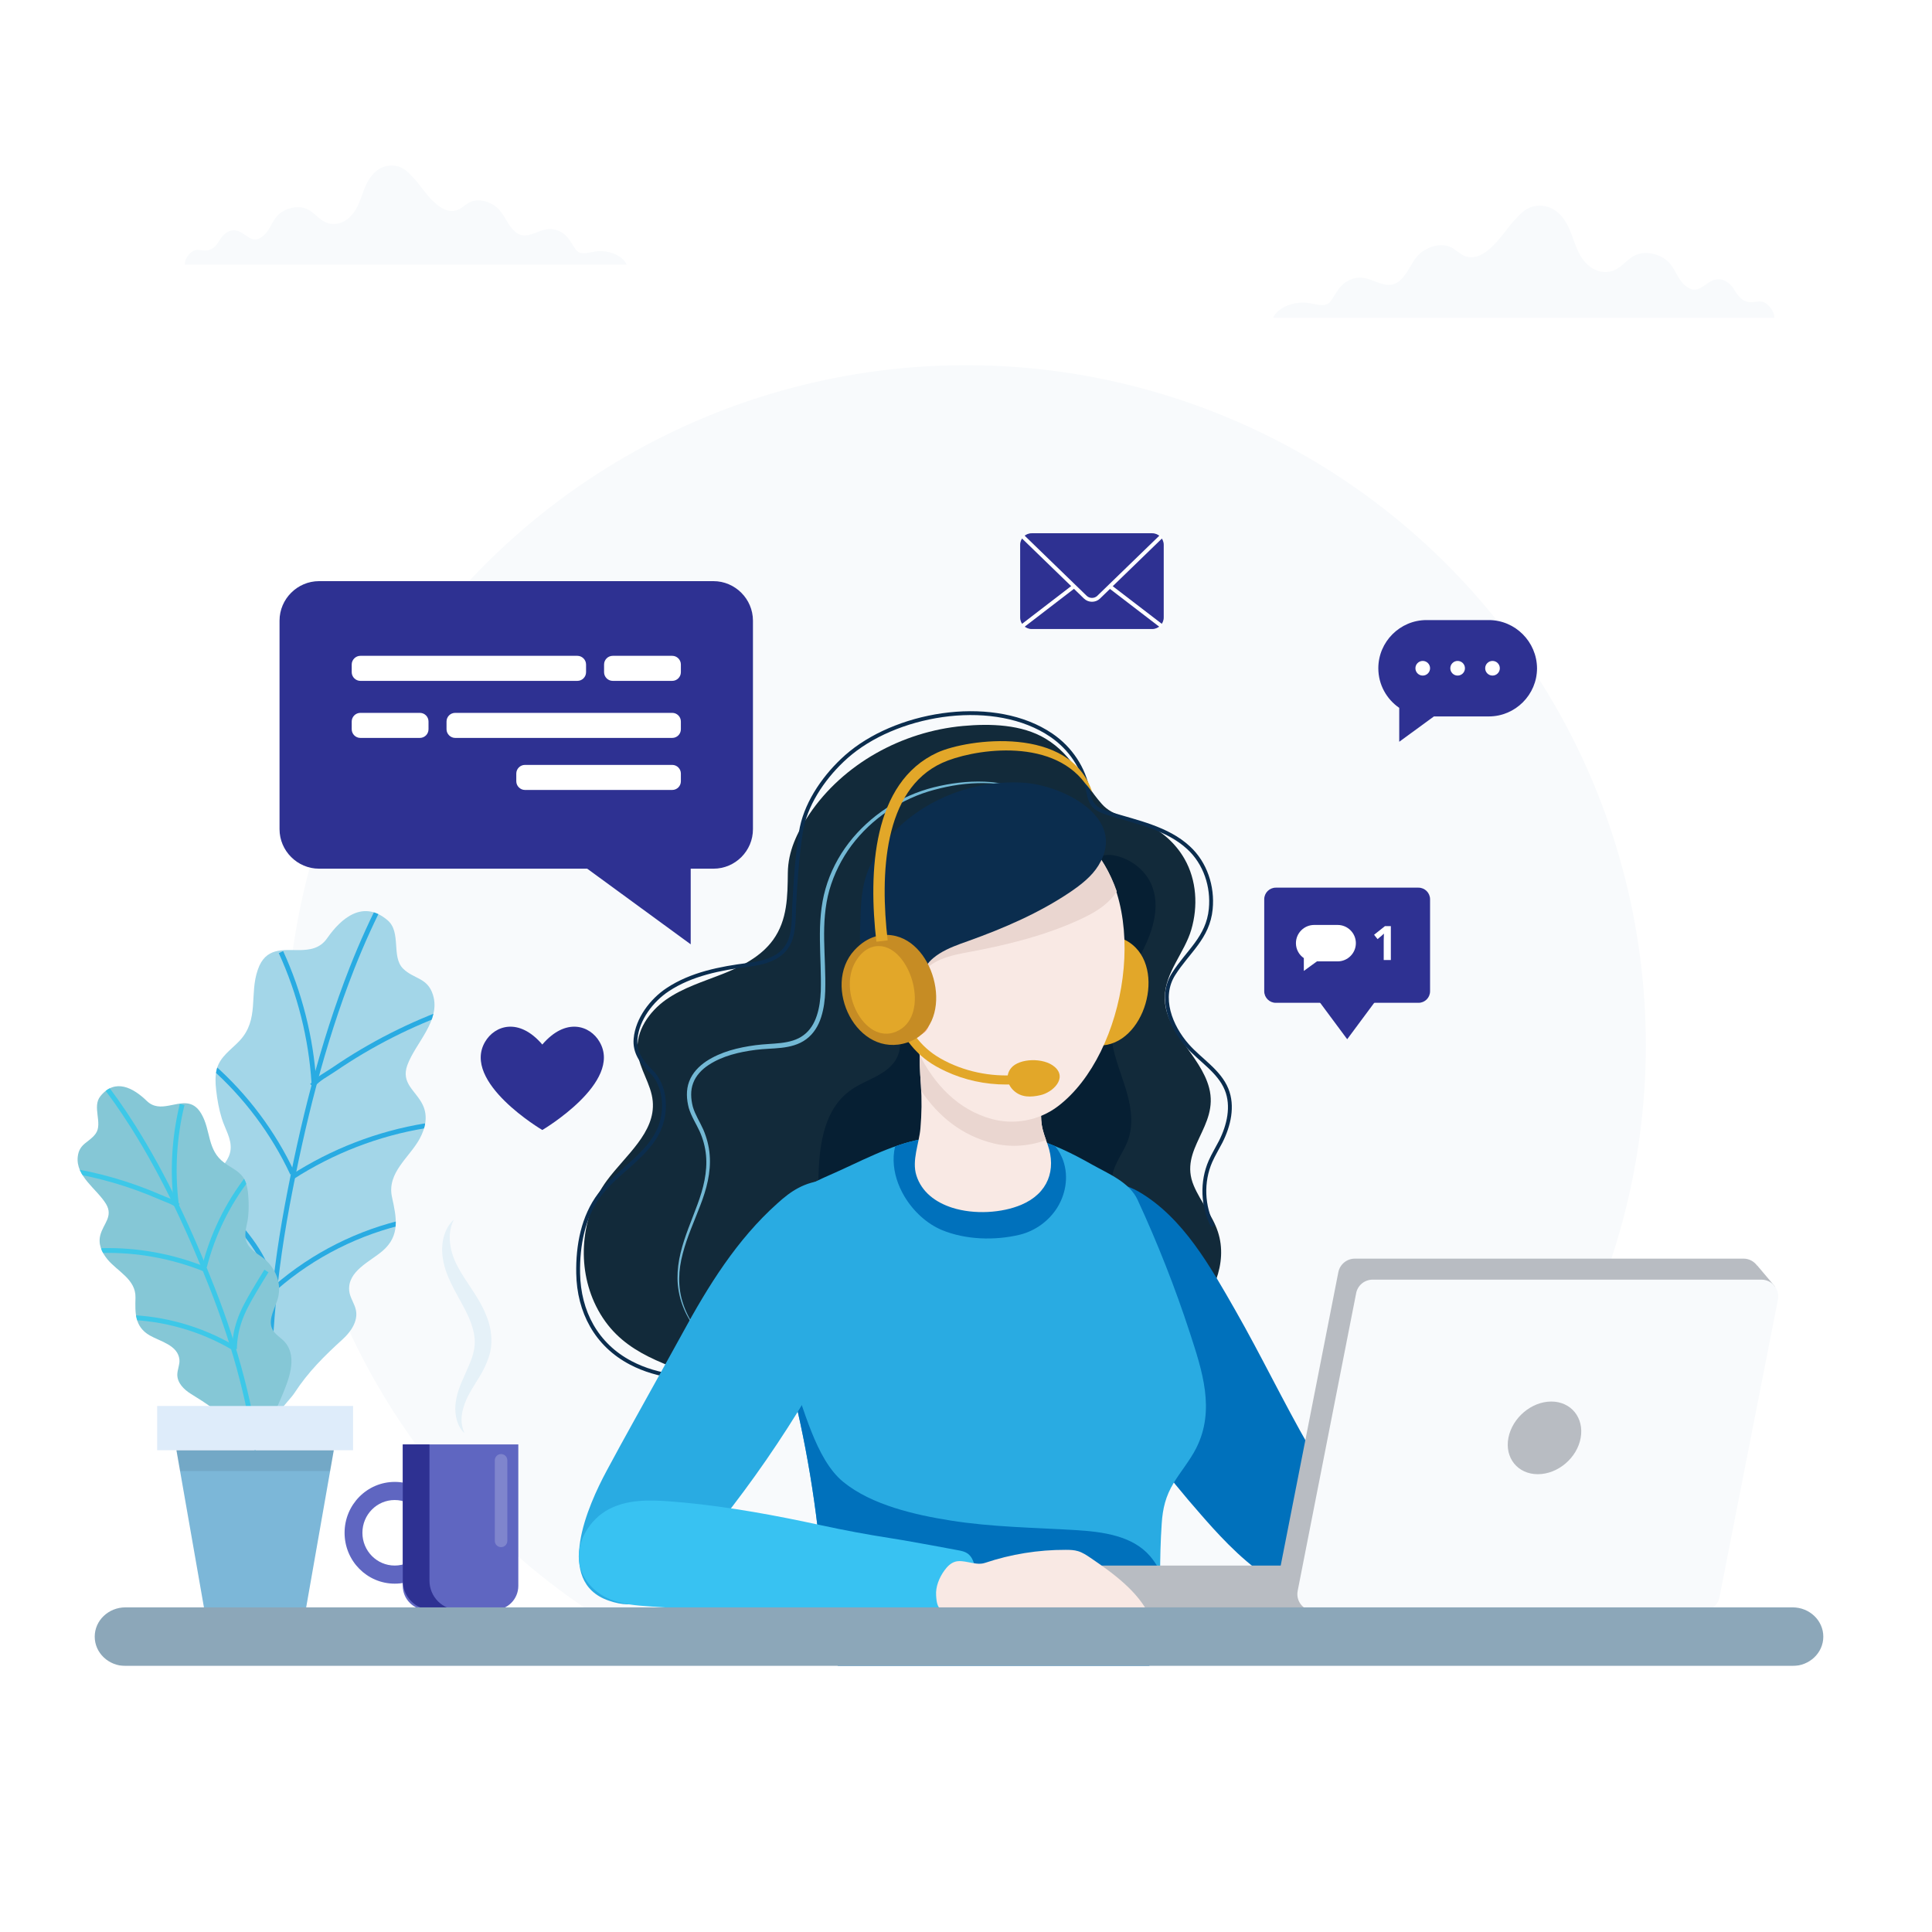 <svg xmlns="http://www.w3.org/2000/svg" xmlns:xlink="http://www.w3.org/1999/xlink" x="0px" y="0px" viewBox="0 0 2005 2005" style="enable-background:new 0 0 2005 2005;" xml:space="preserve"> <style type="text/css"> .st0{fill:none;} .st1{fill:#F8FAFC;} .st2{fill:#122A3A;} .st3{fill:#73B8D4;} .st4{fill:#061F33;} .st5{fill:#0071BC;} .st6{clip-path:url(#SVGID_2_);fill:#0071BC;} .st7{fill:#E2A729;} .st8{fill:none;stroke:#0B2D4E;stroke-width:4;stroke-miterlimit:10;} .st9{fill:#29ABE2;} .st10{fill:#F9E9E4;} .st11{fill:#EAD6D0;} .st12{fill:#F8A17A;} .st13{fill:#0B2D4E;} .st14{fill:#C68C24;} .st15{fill:#B8BCC2;} .st16{fill:#3F91AC;} .st17{fill:#E5F1F8;} .st18{fill:#5F66C1;} .st19{opacity:0.2;fill:#FFFFFF;} .st20{fill:#2E3192;} .st21{fill:#FFFFFF;} .st22{clip-path:url(#SVGID_4_);} .st23{fill:none;stroke:#29ABE2;stroke-width:5;stroke-miterlimit:10;} .st24{clip-path:url(#SVGID_6_);} .st25{fill:none;stroke:#3DC8E8;stroke-width:5;stroke-miterlimit:10;} .st26{fill:#7CB7D8;} .st27{fill:#DEECFA;} .st28{opacity:0.1;fill:#231F20;} .st29{fill:#38C2F2;} .st30{fill:#8CA7B9;} .st31{fill:none;stroke:#FFFFFF;stroke-width:4;stroke-miterlimit:10;} </style> <g id="Layer_2"> </g> <g id="Layer_1"> <rect x="0" y="0" transform="matrix(-4.489671e-11 1 -1 -4.489671e-11 2005 4.500851e-08)" class="st0" width="2005" height="2005"></rect> <circle class="st1" cx="1002.5" cy="1084.5" r="705.5"></circle> <path class="st2" d="M735.6,1433.3c46.3,16.4,102.2,14.7,144.4-12.3c41.4-26.6,79.2-45.8,130.2-44.8c45.6,0.8,83.2,25.5,127.4,30.7 c35,4.2,70.5-11.1,95.9-35.6c24.8-23.9,41.2-60.3,30.4-93c-5.6-17.1-18-31.2-25-47.8c-16.2-38.2,26.5-61.3,15.9-101.6 c-9-34.2-46.6-58.7-46-94.1c0.4-25.9,20.5-46,27.5-70c7.1-24.2,5.6-51.3-7-73.4c-9.2-16.2-24.1-29.5-41.3-36.9 c-15.4-6.6-32.7-6.7-44.6-20.2c-21.3-24.1-29.1-50.1-58.3-67.7c-24.7-14.9-57.4-15.8-85.8-13.2c-63,5.8-124.2,39.1-159.7,92 c-12.6,18.8-21.7,38-22,60.3c-0.3,24.4-0.3,48.9-15.3,69.7c-12.6,17.4-32.7,27.6-52.7,35.5c-20,7.9-40.9,14.2-58.5,26.6 c-17.5,12.4-31.5,32.6-29.4,54c1.7,17.9,14.1,33.4,15.7,51.3c3,32.5-28.3,56.2-47.7,82.5c-27.1,36.9-31.5,89-11.2,130 c23.4,47.2,66,57.8,110.7,75.5C731.3,1431.7,733.5,1432.5,735.6,1433.3z"></path> <g> <path class="st3" d="M1072.5,825c-15.3-9-33.1-13.1-50.8-13.8c-17.8-0.7-35.5,1.6-52.8,5.9c-34.6,8.7-66.1,29.3-88,57.6 c-10.9,14.2-19.3,30.4-24.2,47.7c-5,17.3-6,35.4-5.8,53.2c0.2,17.8,1.4,35.4,0.9,52.9c-0.4,8.7-1.4,17.3-4.1,25.4 c-2.6,8.1-7.1,15.5-13.8,20.4c-6.6,5-15,7.1-23.6,8.1c-8.6,1-17.5,1.1-26.4,2.3c-17.7,2.4-35.6,6.6-51,16.7 c-7.6,5.1-14.4,12.1-17.7,21c-3.4,8.9-2.7,18.6-0.4,27.4c2.7,9,7.7,16.5,11.3,24.3c3.5,7.8,5.8,16.3,6.6,24.9 c1.6,17.3-2.8,34.6-8.9,51c-6,16.5-13.3,32.8-17.5,50.2c-2.1,8.7-3.3,17.6-3.2,26.5c0.1,8.9,1.7,17.8,4.6,26.2 c5.8,16.8,16.8,31.8,30.9,42.4c-13.9-10.9-24.4-26-29.8-42.7c-5.6-16.8-4.8-34.9-0.2-51.8c4.4-17,11.8-33.1,18.1-49.7 c6.4-16.5,11.3-34.3,9.8-52.5c-0.7-9-3-17.9-6.6-26.3c-3.7-8.3-8.6-15.7-10.9-23.8c-2.1-8.2-2.6-16.9,0.4-24.6 c2.9-7.8,9-14.1,16-18.7c14.3-9.4,31.8-13.5,49-15.7c8.6-1.1,17.4-1.1,26.4-2.1c8.9-1,18.3-3.2,26-9c7.7-5.7,12.7-14.2,15.4-22.9 c2.8-8.8,3.9-17.8,4.2-26.8c0.5-17.9-0.8-35.5-1.1-53.1c-0.3-17.6,0.7-35.2,5.4-51.9c4.8-16.7,12.7-32.5,23.1-46.5 c21-27.9,51.7-48.5,85.6-57.5c16.9-4.6,34.5-7.3,52.1-7C1039.2,812.8,1056.9,816.4,1072.5,825z"></path> </g> <path class="st4" d="M849.5,1217.1c-1.6,40,7.6,70,44.2,89.8c29.1,15.8,64,20.9,96.1,21.7c53.9,1.3,114-12.6,154.3-50.4 c7.3-6.9,14.3-15.3,14.9-25.3c0.5-9.1-4.5-17.7-5-26.8c-0.7-15.4,11.2-28.1,16.5-42.5c7.1-19.1,2.3-40.3-4.1-59.6 c-6.3-19.3-14.3-38.8-13.3-59.1c1.2-26.3,17.1-49.3,29.7-72.4c12.7-23.1,22.6-51.2,11.8-75.3c-7.1-15.8-24.1-28-41.5-29.9 c-18.4-2-34.9,18.9-46.6,30.5c-15.8,15.6-33.5,29.3-52.4,40.8c-26.2,15.9-55.1,27.7-79.7,45.9c-14.9,11-31,26.2-38.1,43.8 c-8,19.8,6,39-11,57.2c-11,11.8-27.8,15.8-41.1,24.9C855.7,1149.7,850.8,1185.6,849.5,1217.1z"></path> <path class="st5" d="M1147.1,1440.8c-37.8-58.3-61.4-129.9-28.5-195.7c3.3-6.7,7.3-14,14.4-16.3c15.2-5.1,35.9,0.4,49.1,8.1 c45.9,26.9,74,77.6,99.8,122.7c26.8,46.9,50.1,95.6,77,142.4c10.9,19,21.9,38.2,27.8,59.2c5.1,18.5,5.7,39.6-1.3,57.6 c-30.2,78.1-113.4-17.6-138.7-46.5C1210.6,1531.3,1176.9,1486.8,1147.1,1440.8z"></path> <g> <defs> <path id="SVGID_1_" d="M804.7,1375.6c-10.9-46.1-16.5-93.2,8.1-124.6c11.1-14.2,31-24,47.2-31.1c31.7-13.7,64-32.1,97.9-38 c35.7-6.3,75.5-10.2,111.1-1.2c22.6,5.7,43.8,16.3,64,27.7c17.6,9.9,39.1,18.4,47.6,36.8c20.6,44.6,39,91.2,54.2,137.9 c12.7,39.1,26.7,80.1,6.6,119.8c-6.5,12.8-15.9,23.8-23.4,36.1c-8.3,13.7-11.4,26.5-12.4,42.3c-2.5,36-1.5,72.1-1.4,108.1 c0,10.4-0.1,21.2-4.7,30.5c-9,18.4-33.3,18.7-50.9,18.6c-57.8-0.1-115.7-0.2-173.5-0.3c-24.1,0-42.5,2.9-65,7.5 c-19,3.9-35.3-5.7-44.5-23.4c-8.6-16.7-9.3-36.3-10.2-55.1c-3.6-73.2-14-146.1-31-217.4C819.7,1429.8,811.2,1403.4,804.7,1375.6z "></path> </defs> <use xlink:href="#SVGID_1_" style="overflow:visible;fill:#29ABE2;"></use> <clipPath id="SVGID_2_"> <use xlink:href="#SVGID_1_" style="overflow:visible;"></use> </clipPath> <path class="st6" d="M938.6,1241.6c-13.6-22.9-16.7-51.5,1.1-73.6c8.2-10.1,22.6-11.2,34.9-11.5c24.3-0.5,48.6,2.1,72.2,7.7 c22.5,5.3,45.5,14.2,55.3,37c7.3,16.9,4.7,36.5-4.8,51.9c-8.7,14-23.1,24.4-39.1,28.3c-25.9,6.2-56.3,5.3-81-5 C961.7,1269.8,947.8,1257,938.6,1241.6z"></path> <path class="st6" d="M784.2,1586.8c0.2-35.3,0.4-70.6,0.5-106c0.1-12.3-7.9-87.1,11.2-86.3c2.1,0.1,4,1.2,5.6,2.4 c9.5,6.8,14.4,18.2,18.9,29c13.9,33.9,25.6,88.2,54.7,112c29.5,24.1,74.9,34.3,111.5,40.1c42.8,6.8,86.3,7.3,129.6,9.9 c28,1.7,58.9,5.7,77.2,26.9c13.1,15.1,19.8,37.8,26.8,56.2c6.1,16.1,11,35.3-1.4,49.9c-5.3,6.2-12.7,10.3-20.1,13.8 c-27,12.7-56.5,19.1-85.9,24.1c-82.4,13.8-166.3,16.7-249.8,12.7c-17.8-0.9-37.2-2.6-50.3-14.7c-9.8-9-14.4-22.2-17.7-35.1 C783.8,1677.9,784,1632,784.2,1586.8z"></path> </g> <path class="st7" d="M1178.7,983.6c31.6,32.5,2.9,111.8-47.4,100.3c-54.1-12.3-45.9-96.6,3-110.5 C1153.3,968.1,1168.5,973.1,1178.7,983.6z"></path> <path class="st8" d="M747.9,1427.9c-31.6,4-65,1.3-93.2-13.5c-36-18.8-54-53.3-54.7-93c-0.5-28.8,5-58.7,22.4-81.7 c18.9-24.9,50.5-40.3,62.3-69.3c7.6-18.8,5.8-44.3-9.3-58.9c-9.6-9.2-17.1-19.7-15.8-33.5c1.8-20.4,16.7-40,33.4-51 c24.4-16.2,54.8-22.1,83.4-25.7c19.4-2.5,38.7-7.9,44.7-28.8c3.2-11.3,2.6-23.1,3.2-34.7c1.3-24.7,3.1-49.3,6.8-73.8 c4.2-28.2,22.5-55.4,42.9-74.8c2.9-2.8,6-5.5,9.1-8c52.6-42.6,150-57.7,208-18.2c19.8,13.5,33.6,34.1,38,57.6 c2.9,15.7,7.2,19.1,22.6,23.9c27.9,8.7,59.7,14.8,81.8,35.3c17.4,16,25.3,40.3,23,63.6c-2.9,29.7-23.7,44-38.6,67.5 c-15.2,24.1-3.2,54.3,14.4,74.2c13.6,15.3,32.9,26.5,40.6,45.4c7.1,17.4,2.4,37.6-6.1,54.4c-3.5,6.8-7.5,13.3-10.6,20.3 c-9.3,21.3-8.3,46.7,2.5,67.3"></path> <path class="st9" d="M658.2,1474c-9.7,17.5-19.3,34.9-28.7,52.5c-19.2,35.7-54.7,115,2.2,134.6c28.7,9.9,45.1,0.2,64.1-20.7 c71.8-79.1,133-167.7,181.4-262.9c18-35.4,66-127.7,7.8-148.7c-18.4-6.7-39.6-5.1-56.8,4.2c-7.9,4.2-14.9,9.9-21.5,15.9 c-42,37.5-71.9,85.8-98.5,134.8C691.7,1413.9,674.8,1443.9,658.2,1474z"></path> <path class="st10" d="M988,1253.3c-17.3-5.6-31.6-16.3-37-33.5c-4.9-15.5,2.8-33,4.2-48.7c1.3-15,1.5-30.1,0.5-45.2 c-0.9-13.9-2.2-28.4-0.1-42.3c1.2-7.9,5.6-6.6,13.6-9.7c8-3.1,17-3.2,25.7-3.2c17.8,0,64.3-1.3,75.4,14.4 c5.1,7.2,5.5,16.2,5.7,24.8c0.3,10.3,2.1,23.7,3.8,38.1c0.8,6.4,0.3,12.8,1.3,19.2c1.1,7.1,3.8,14,6.2,20.8 c9,25.8,0.6,50.4-27.4,62.3C1039.8,1258.8,1011.1,1260.7,988,1253.3z"></path> <path class="st11" d="M955.6,1083.6c1.2-7.9,5.6-6.6,13.6-9.7c8-3.1,17-3.2,25.7-3.2c17.8,0,64.3-1.3,75.4,14.4 c5.1,7.2,5.5,16.2,5.7,24.8c0.3,10.3,2.1,23.7,3.8,38.1c0.8,6.4,0.3,12.8,1.3,19.2c0.8,5.4,2.6,10.7,4.5,15.9 c-17.3,6.4-36.8,7.9-54.9,3.4c-32.5-8-57.1-28.2-74.7-54.5c-0.1-2-0.2-4.1-0.3-6.1C954.8,1112,953.5,1097.5,955.6,1083.6z"></path> <path class="st10" d="M929.7,981.8c0.1-23.8,3.4-46.4,9.6-65.2c26.4-81,127.4-101,188.3-42.8c67.8,64.8,41.9,219.8-29.6,274.2 c-19.1,14.6-45.1,19.7-68.3,13.4C959.5,1142.6,929.3,1056.2,929.7,981.8z"></path> <path class="st12" d="M943,983.8c-31.1-17-40.6,26-35.3,47.4c2.2,8.8,5.7,17.5,11.2,24.7c7.4,9.8,28.5,26.1,40.7,15.3 c5.5-4.9,6.1-13.1,6.3-20.5C966.3,1031.1,964.1,995.3,943,983.8z"></path> <g> <path class="st7" d="M1044.2,1125.5c7.6,0,15.3-0.6,23-1.7l-1.4-9.3c-27.9,4.1-55.7,0.2-80.4-11.2c-6.7-3.1-12.4-6.4-17.4-10 c-9.1-6.6-16.9-15.2-22.5-24.9l-8.1,4.8c6.3,10.8,15,20.4,25.1,27.7c5.5,4,11.7,7.5,19,10.9 C1001,1120.9,1022.4,1125.5,1044.2,1125.5z"></path> </g> <g> <path class="st7" d="M1094.4,1107.1c-11.4-9.8-36.6-8.9-45,1.2c-6.2,7.5-4.3,17,2.5,23.4c8,7.5,18,7.1,28,4.8 C1092.6,1133.6,1108.1,1118.8,1094.4,1107.1z"></path> </g> <path class="st11" d="M929.6,919.9c27.8-85.2,134.2-106.3,198.2-45.1c14.1,13.5,24.4,30.8,31.2,50.2c-1.4,2.2-3,4.4-4.9,6.6 c-8.8,10.2-20.9,16.8-33.1,22.5c-35.6,16.5-74.1,26.1-112.7,33.4c-2.8,0.5-5.7,1.1-8.6,1.6c-10.6,2.1-21.2,4.7-30.5,10.2 c-26.2,15.5-15,49.5-34.2,64.4c-1.7,1.3-3.5,2.2-5.3,2.8c-7.1-25.4-10.4-52.3-10.3-78C919.7,963.5,923.1,939.7,929.6,919.9z"></path> <path class="st13" d="M996.9,979.4c-10.2,3.8-20.2,8-28.4,14.9c-23.4,19.4-6.9,51.2-23.5,69c-14.7,15.8-37-5.1-42.9-19.6 c-10.8-26.8-10.1-56.6-9.3-85.5c0.4-16.1,0.9-32.4,5.6-47.8c5.1-16.8,15.2-31.8,27.1-44.7c34.5-37.2,86.5-56.6,136.9-53.4 c39.4,2.5,108.5,35.6,77.6,85.8c-7,11.4-18,19.9-29.1,27.5c-32.6,22-68.9,37.6-105.9,50.9C1002.4,977.4,999.6,978.4,996.9,979.4z"></path> <path class="st14" d="M930,971.5c43.9,11.2,60.8,93.9,11.9,110.3c-52.6,17.7-89.6-58.5-55.1-95.8 C900.2,971.5,915.8,967.9,930,971.5z"></path> <path class="st7" d="M915.6,982.1c30.3,4.9,48.9,69.2,17.7,86.9c-33.5,19-65-38.3-45.3-71.3C895.7,984.9,905.8,980.6,915.6,982.1z"></path> <g> <path class="st7" d="M909.5,977.3l11.7-1.4c-7.9-68.6-4.6-156.2,56.6-184.2c29-13.3,111.9-28,148.4,21.3c4.4,4.9,7.3,9.1,7.3,9.1 c-22.6-69.9-129.4-55.4-160.7-41.1C905.3,812,901.1,904.9,909.5,977.3z"></path> </g> <g> <rect x="1129" y="1624.7" transform="matrix(-1 -4.490021e-11 4.490021e-11 -1 2498.52 3296.521)" class="st15" width="240.5" height="47.1"></rect> <path class="st15" d="M1328.2,1629.3l60.7-309c1.6-8.2,8.8-14.1,17.1-14.1h403.5c5.8,0,10.8,2.9,14,7.2l0.1-0.1l18.6,22l-16.5-3.6 l-59.8,304.3c-1.6,8.2-8.8,14.1-17.1,14.1h-403.5C1334.4,1650,1326.1,1640,1328.2,1629.3z"></path> <path class="st1" d="M1767.3,1671.8h-403.5c-11,0-19.2-10-17.1-20.8l60.7-309c1.6-8.2,8.8-14,17.1-14H1828c11,0,19.2,10,17.1,20.8 l-60.7,309C1782.8,1665.9,1775.6,1671.8,1767.3,1671.8z"></path> <path class="st15" d="M1640.4,1492.2c-3.7,20.8-23.6,37.7-44.5,37.7c-20.8,0-34.5-16.9-30.5-37.7c4-20.8,23.9-37.7,44.5-37.7 C1630.5,1454.5,1644.1,1471.4,1640.4,1492.2z"></path> <path class="st16" d="M1845.4,1342.3"></path> </g> <g> <g> <g> <path class="st17" d="M482.1,1487.3c-4.4-9.2-3.7-18.9-0.8-27.6c2.7-9,7.5-16.7,12.7-25.1c5.3-8.3,10.6-17.4,13.9-28.3 c3.3-11,2.4-23.4-0.7-33.9c-6.6-21.4-20.2-37.1-29.6-53.2c-4.7-8.1-8.5-16.4-10-25.6c-1.7-9.1-1.1-18.7,3.3-27.8 c-7.7,6.8-11.5,17.7-12,28.3c-0.5,10.7,2.2,21.6,6.3,31.2c8.1,19.4,20.3,35.1,25,52.2c2.7,8.4,3.3,16.6,1.4,24.8 c-1.6,8.4-6,16.8-9.9,26c-4.2,9-8.2,19.3-9.1,29.9C471.9,1468.6,474.3,1480.4,482.1,1487.3z"></path> </g> </g> <g> <g> <path class="st18" d="M443,1670.8h69.9c13.8,0,25-11.2,25-25V1499H418v146.8C418,1659.6,429.2,1670.8,443,1670.8z"></path> <path class="st18" d="M357.6,1590.7c0,29.2,23.3,52.8,52.1,52.8c28.8,0,52.1-23.7,52.1-52.8c0-29.2-23.3-52.8-52.1-52.8 C380.9,1537.9,357.6,1561.6,357.6,1590.7z M376.1,1590.7c0-18.8,15-34,33.5-34c18.5,0,33.5,15.2,33.5,34c0,18.8-15,34-33.5,34 C391.1,1624.7,376.1,1609.5,376.1,1590.7z"></path> <path class="st19" d="M520,1605.6L520,1605.6c3.6,0,6.5-2.9,6.5-6.5v-83.6c0-3.6-2.9-6.5-6.5-6.5l0,0c-3.6,0-6.5,2.9-6.5,6.5 v83.6C513.5,1602.7,516.4,1605.6,520,1605.6z"></path> <path class="st20" d="M445.7,1499v141.4c0,16.8,13.6,30.4,30.4,30.4h-27.7c-16.8,0-30.4-13.6-30.4-30.4V1499H445.7z"></path> </g> </g> </g> <g> <image style="overflow:visible;opacity:0.2;" width="612" height="497" transform="matrix(1 0 0 1 229.625 563.137)"> </image> <g> <g> <g> <path class="st20" d="M740.5,901.5H331.1c-22.5,0-41-18.5-41-41V644.1c0-22.5,18.5-41,41-41h409.3c22.5,0,41,18.5,41,41v216.3 C781.5,883,763,901.5,740.5,901.5z"></path> </g> <g> <polygon class="st20" points="716.8,980 716.8,842.9 609.4,901.5 "></polygon> </g> <path class="st21" d="M472.4,765.8h225.2c5,0,9-4,9-9v-8c0-5-4-9-9-9H472.4c-5,0-9,4-9,9v8C463.4,761.7,467.5,765.8,472.4,765.8 z"></path> <path class="st21" d="M374,765.8h61.7c5,0,9-4,9-9v-8c0-5-4-9-9-9H374c-4.9,0-9,4-9,9v8C365,761.7,369,765.8,374,765.8z"></path> <path class="st21" d="M599.2,680.6H374c-4.9,0-9,4.1-9,9v8c0,4.9,4.1,9,9,9h225.2c5,0,9-4.1,9-9v-8 C608.2,684.7,604.1,680.6,599.2,680.6z"></path> <path class="st21" d="M697.6,680.6h-61.7c-5,0-9,4.1-9,9v8c0,4.9,4,9,9,9h61.7c5,0,9-4.1,9-9v-8 C706.6,684.7,702.6,680.6,697.6,680.6z"></path> <path class="st21" d="M544.8,819.8h152.8c5,0,9-4,9-9v-8c0-4.9-4-9-9-9H544.8c-5,0-9,4.1-9,9v8 C535.8,815.7,539.9,819.8,544.8,819.8z"></path> </g> </g> </g> <g> <g> <defs> <path id="SVGID_3_" d="M310.3,986c11-0.1,21.7-1.5,29.2-12.3c14.8-21.2,37.4-40.2,62.7-18.7c14.6,12.4,3.6,38,16.2,50.3 c11.1,10.9,25.3,9.1,30.9,27.1c8.4,26.6-18,49.8-26.5,72.8c-7.1,19.3,8.9,26.6,16,41.6c5.5,11.6,2.7,24-3.3,35 c-10.6,19.5-34.2,35.2-28.7,60.5c4.6,21.1,8.8,39.9-9.8,55.9c-12.8,11-36.4,20.9-34.6,41.2c0.6,7.2,5.6,13.3,7,20.4 c2.2,11.2-5.1,22.1-13.5,29.8c-19.2,17.5-36,34-50.3,56c-6.1,9.4-30.7,30.6-20.9,43.5c-17.8-23.4-36.7-46-52.9-70.6 c-13.3-20.2-33.4-49.7-19.7-74.6c4.3-7.7,12.2-13.5,14.3-22.1c3.9-15.5-11.3-29.8-16.9-42.9c-8.9-20.6-2.4-44.6,13.3-60.1 c7.4-7.3,15.4-15.4,16.5-25.7c1.2-11.3-5.9-21.8-9.1-32.3c-3-9.6-4.8-19.8-5.9-29.8c-0.8-7.1-1.1-14.3,0.6-21.2 c3.2-13.1,15-20.4,23.7-29.7c20.8-22.2,9.9-48.2,19-73.9C275.6,983,293.4,986.1,310.3,986z"></path> </defs> <use xlink:href="#SVGID_3_" style="overflow:visible;fill:#A3D6E8;"></use> <clipPath id="SVGID_4_"> <use xlink:href="#SVGID_3_" style="overflow:visible;"></use> </clipPath> <g class="st22"> <path class="st23" d="M282.5,1515.4c-7.7-88.6-0.6-177.8,15.7-265.1c15.6-83.2,36.1-166.7,67.1-245.6 c10.3-26.1,21.8-51.6,34.9-76.4"></path> <path class="st23" d="M470.2,1047.1c-43.6,15.4-85.2,36.5-123.3,62.5c-9.7,6.6-15.1,8.6-23.2,17.1"></path> <path class="st23" d="M303,1221.7c41.8-27,89.3-45.4,138.4-53.4"></path> <path class="st23" d="M286.4,1335.9c38.9-33.7,86.4-57.6,136.7-68.6"></path> <path class="st23" d="M325.8,1123.9c-3-46.9-14.7-93.1-34.2-135.8"></path> <path class="st23" d="M303.5,1217.8c-19.8-42.3-48.4-80.5-83.4-111.4"></path> <path class="st23" d="M283.8,1339.2c-2.7-13.1-7.5-25.7-14.2-37.3c-7.7-13.5-17.8-25.5-28.1-37.1c-7.4-8.4-14.9-16.7-22.6-24.9"></path> </g> </g> <g> <defs> <path id="SVGID_5_" d="M175.2,1147.4c-8,1.5-15.9,1.9-22.9-4.9c-13.7-13.3-32.7-24-48.1-4.9c-8.9,11,2.6,28.1-4.8,38.7 c-6.6,9.4-17.1,10.1-18.7,24c-2.4,20.4,19.9,33.6,29.3,49.1c7.8,13-2.8,20.5-5.9,32.4c-2.4,9.2,1.4,17.8,7.3,25 c10.4,12.7,29.7,20.8,29.2,39.9c-0.4,15.9-0.9,30.1,14.8,39.2c10.8,6.2,29.3,10.1,30.8,25.1c0.5,5.3-2.2,10.4-2.2,15.7 c0,8.4,6.8,15.3,13.9,19.7c16.3,10,30.8,19.7,44.3,33.6c5.7,6,26.5,18,21.2,28.6c9.7-19.4,20.2-38.5,28.6-58.5 c6.9-16.5,17.4-40.7,4-56.9c-4.2-5-10.7-8.1-13.5-14c-5-10.7,4.1-23.2,6.3-33.5c3.6-16.2-4.5-32.7-17.9-41.8 c-6.4-4.3-13.3-9-15.5-16.4c-2.4-8,1.3-16.7,2.1-24.7c0.8-7.4,0.7-15.1,0.1-22.4c-0.4-5.2-1.2-10.5-3.4-15.3 c-4.1-9.1-13.7-12.7-21.3-18.3c-18.2-13.2-13.8-33.6-24-51C199.9,1140.4,187.5,1145.2,175.2,1147.4z"></path> </defs> <use xlink:href="#SVGID_5_" style="overflow:visible;fill:#85C7D6;"></use> <clipPath id="SVGID_6_"> <use xlink:href="#SVGID_5_" style="overflow:visible;"></use> </clipPath> <g class="st24"> <path class="st25" d="M268.7,1527.6c-6.7-65.3-24.2-129.1-48.1-190.1c-22.8-58.2-49.3-115.9-82.7-168.8 c-11.1-17.5-22.9-34.4-35.9-50.6"></path> <path class="st25" d="M67.7,1213.9c33.8,5.1,66.8,14.7,98.1,28.3c7.9,3.5,12.1,4.2,19.2,9.2"></path> <path class="st25" d="M213.1,1317.4c-34.1-13.8-71-20.5-107.8-19.6"></path> <path class="st25" d="M241,1398c-32.9-19.1-70.6-29.8-108.7-30.9"></path> <path class="st25" d="M183,1249.6c-4.3-34.4-2.2-69.6,6-103.3"></path> <path class="st25" d="M212.2,1314.6c8.5-33.4,23.9-65.1,45.1-92.4"></path> <path class="st25" d="M243.3,1400c0.2-9.9,1.9-19.7,5.1-29c3.7-10.9,9.4-20.9,15.2-30.8c4.2-7.1,8.5-14.2,12.9-21.2"></path> </g> </g> <polygon class="st26" points="346.4,1505 183.1,1505 211.7,1668.4 317.7,1668.4 "></polygon> <rect x="163.1" y="1459.1" class="st27" width="203.3" height="45.9"></rect> <polygon class="st28" points="186.9,1526.6 342.6,1526.6 346.4,1505 183.1,1505 "></polygon> </g> <path class="st29" d="M938.3,1598.6c-4.9-0.8-9.8-1.6-14.7-2.4c-23.9-3.7-47.7-8.2-71.4-13.3c-46.9-10.2-94-18.9-141.7-23.5 c-5.1-0.5-10.1-0.9-15.2-1.3c-21.4-1.6-43.8-2.1-63.4,8.1s-35.2,34.4-30.4,57.8c3.4,16.4,15.9,28.7,29.8,34.9 c13.9,6.2,29.3,7.3,44.3,8.3c48.7,3.3,97.4,6.6,146.1,9.8c24.1,1.6,48.2,3.3,72.4,5c23,1.6,46.4,4.9,69.5,4.8 c9.8,0,20.7-1.8,28.9-8.4c11.4-9.1,18.3-28.4,19.4-43.4c0.6-7.8-1-17.3-7-22.2c-3.2-2.6-7.3-3.4-11.2-4.1 C975.3,1605.3,956.9,1601.8,938.3,1598.6z"></path> <path class="st10" d="M993,1672.8c11.8,2.4,21,12.8,32.7,16.2c8.4,2.5,17.3,1.2,25.4-1.9c7.4-2.8,14.9-4.3,22.5-6.7 c5.9-1.9,13.9-5.9,20.3-4.6c16.7,3.5,33.3,15.3,48.4,23c3.4,1.7,7.1,3.5,10.9,2.8c3.7-0.7,6.9-5.2,4.7-8.4 c4.3,4.1,10.1,12.2,17.1,9c2.9-1.3,4.6-5.1,3-7.8c2.4,2.6,4.9,5.4,8.3,6.7c3.3,1.3,7.7,0.7,9.6-2.2c0.9-1.4,1.2-3.1,1.3-4.8 c0.3-5.8-1.5-11.5-3.9-16.7c-11.9-25.9-38.8-45.2-61.6-60.7c-4-2.7-8.2-5.5-12.8-6.9c-4.2-1.3-8.6-1.4-13-1.4 c-28.4-0.1-56.8,4.5-83.6,13.5c-5.8,2-12.2,0.3-18-0.8c-4.3-0.8-8.8-1.6-13-0.4c-4.7,1.4-8.3,5.1-11.2,9.1 c-5.3,7.3-9.3,16.9-8.6,26.1c0.5,7,1,14.5,9.2,15.9c3.3,0.6,6.7,0.2,10.1,0.6C991.3,1672.5,992.2,1672.7,993,1672.8z"></path> <path class="st30" d="M130.2,1728.9h1730.1c17.6,0,31.9-13.6,31.9-30.4l0,0c0-16.8-14.3-30.4-31.9-30.4H130.2 c-17.6,0-31.9,13.6-31.9,30.4l0,0C98.3,1715.3,112.6,1728.9,130.2,1728.9z"></path> <g> <path class="st20" d="M1545,643.5h-64.6c-27.5,0-50,22.5-50,50v0c0,17,8.6,32.1,21.7,41.1v35.2l36-26.3h57c27.5,0,50-22.5,50-50v0 C1594.9,666,1572.5,643.5,1545,643.5z"></path> <circle class="st21" cx="1476.5" cy="693.5" r="7.6"></circle> <circle class="st21" cx="1512.7" cy="693.5" r="7.6"></circle> <circle class="st21" cx="1548.9" cy="693.5" r="7.6"></circle> </g> <path class="st20" d="M503.4,1081.2c10-17.1,35.1-25.6,59.4,2.8c24.3-28.4,49.5-19.9,59.4-2.8c24.6,42-59.4,91.5-59.4,91.5 S478.8,1123.2,503.4,1081.2z"></path> <g> <path class="st20" d="M1070.7,652.8h125c6.6,0,12-5.4,12-12v-75.4c0-6.6-5.4-12-12-12h-125c-6.6,0-12,5.4-12,12v75.4 C1058.7,647.4,1064.1,652.8,1070.7,652.8z"></path> <path class="st31" d="M1205.3,556.6l-65.2,63.2c-3.7,3.6-10,3.6-13.7,0l-65.2-63.2"></path> <line class="st31" x1="1205.3" y1="649.6" x2="1151.7" y2="608.5"></line> <line class="st31" x1="1061.1" y1="649.6" x2="1114.6" y2="608.5"></line> </g> <g> <g> <g> <path class="st20" d="M1472.1,1040.7H1324c-6.6,0-12-5.4-12-12v-95.5c0-6.6,5.4-12,12-12h148.1c6.6,0,12,5.4,12,12v95.5 C1484.1,1035.3,1478.8,1040.7,1472.1,1040.7z"></path> </g> </g> <g> <g> <g> <polygon class="st20" points="1398.1,1078.5 1428.3,1037.8 1367.9,1037.8 "></polygon> </g> </g> </g> <g> <path class="st21" d="M1443.4,996.3h-7.4v-20.4l0.1-3.3l0.1-3.7c-1.2,1.2-2.1,2-2.6,2.4l-4,3.3l-3.6-4.5l11.3-9h6.1V996.3z"></path> </g> <g> <path class="st21" d="M1388.2,959.9h-24.4c-10.4,0-18.9,8.5-18.9,18.9l0,0c0,6.4,3.2,12.1,8.2,15.5v13.3l13.6-9.9h21.5 c10.4,0,18.9-8.5,18.9-18.9l0,0C1407.1,968.4,1398.6,959.9,1388.2,959.9z"></path> </g> </g> <rect x="0" y="1728.9" transform="matrix(-1 -4.489710e-11 4.489710e-11 -1 2005 3733.931)" class="st21" width="2005" height="276.1"></rect> <path class="st1" d="M1841.2,329.9c0.9-5.7-6.6-17.3-14.9-17.1c-3.3,0.1-6.5,0.9-9.8,0.8c-8.8-0.4-13.3-7.3-16.7-12.9 c-3.4-5.7-10.1-12.1-18.7-10.7c-12.3,2.1-18.5,18.3-32.5,6.1c-9.2-8-9.8-19.1-20.2-26.9c-7.1-5.3-18.7-8.5-28.2-5.5 c-12.5,3.8-17.1,16.2-30.3,18.3c-14.7,2.4-25.3-8.8-29.9-16.9c-5.7-9.8-7.8-20.4-12.7-30.3c-4.5-9.2-13.6-21.6-29.8-21.3 c-13.7,0.2-19.8,8.9-26.5,15.8c-8.8,9-27,41.2-47.5,37.4c-8-1.5-12-7.9-19.1-10.7c-11.6-4.6-26.3,1.7-33.3,9.6 c-7,7.9-9.7,17.4-17.6,24.9c-2,1.9-4.5,3.8-7.7,4.6c-11,3-21.2-6.2-33-6.9c-8.1-0.5-15.7,3.3-20.3,8c-4.7,4.7-7.2,10.2-10.8,15.3 c-1,1.4-2.1,2.9-3.9,3.8c-5.2,2.8-12.4,0.4-18.8-0.7c-15.6-2.7-33.4,4.5-37.8,15.3H1841.2z"></path> <path class="st1" d="M191.9,274.4c-0.8-5.1,5.9-15.3,13.2-15.1c2.9,0.1,5.7,0.8,8.6,0.7c7.7-0.4,11.7-6.4,14.7-11.4 c3-5,8.9-10.7,16.4-9.4c10.8,1.8,16.3,16.1,28.6,5.4c8.1-7,8.7-16.9,17.8-23.7c6.3-4.7,16.5-7.5,24.9-4.9 c11,3.4,15.1,14.3,26.8,16.2c12.9,2.1,22.3-7.8,26.4-14.9c5-8.6,6.9-17.9,11.2-26.7c4-8.1,12-19,26.3-18.8 c12.1,0.2,17.5,7.9,23.4,14c7.7,7.9,23.8,36.4,41.8,32.9c7-1.3,10.5-6.9,16.9-9.4c10.2-4,23.2,1.5,29.3,8.5 c6.1,6.9,8.6,15.3,15.5,21.9c1.8,1.7,4,3.3,6.8,4.1c9.7,2.7,18.7-5.5,29.1-6.1c7.2-0.4,13.8,2.9,17.9,7.1c4.1,4.1,6.4,9,9.5,13.5 c0.9,1.3,1.9,2.5,3.5,3.4c4.6,2.4,11,0.4,16.5-0.6c13.8-2.4,29.4,4,33.3,13.5H191.9z"></path> </g> </svg>